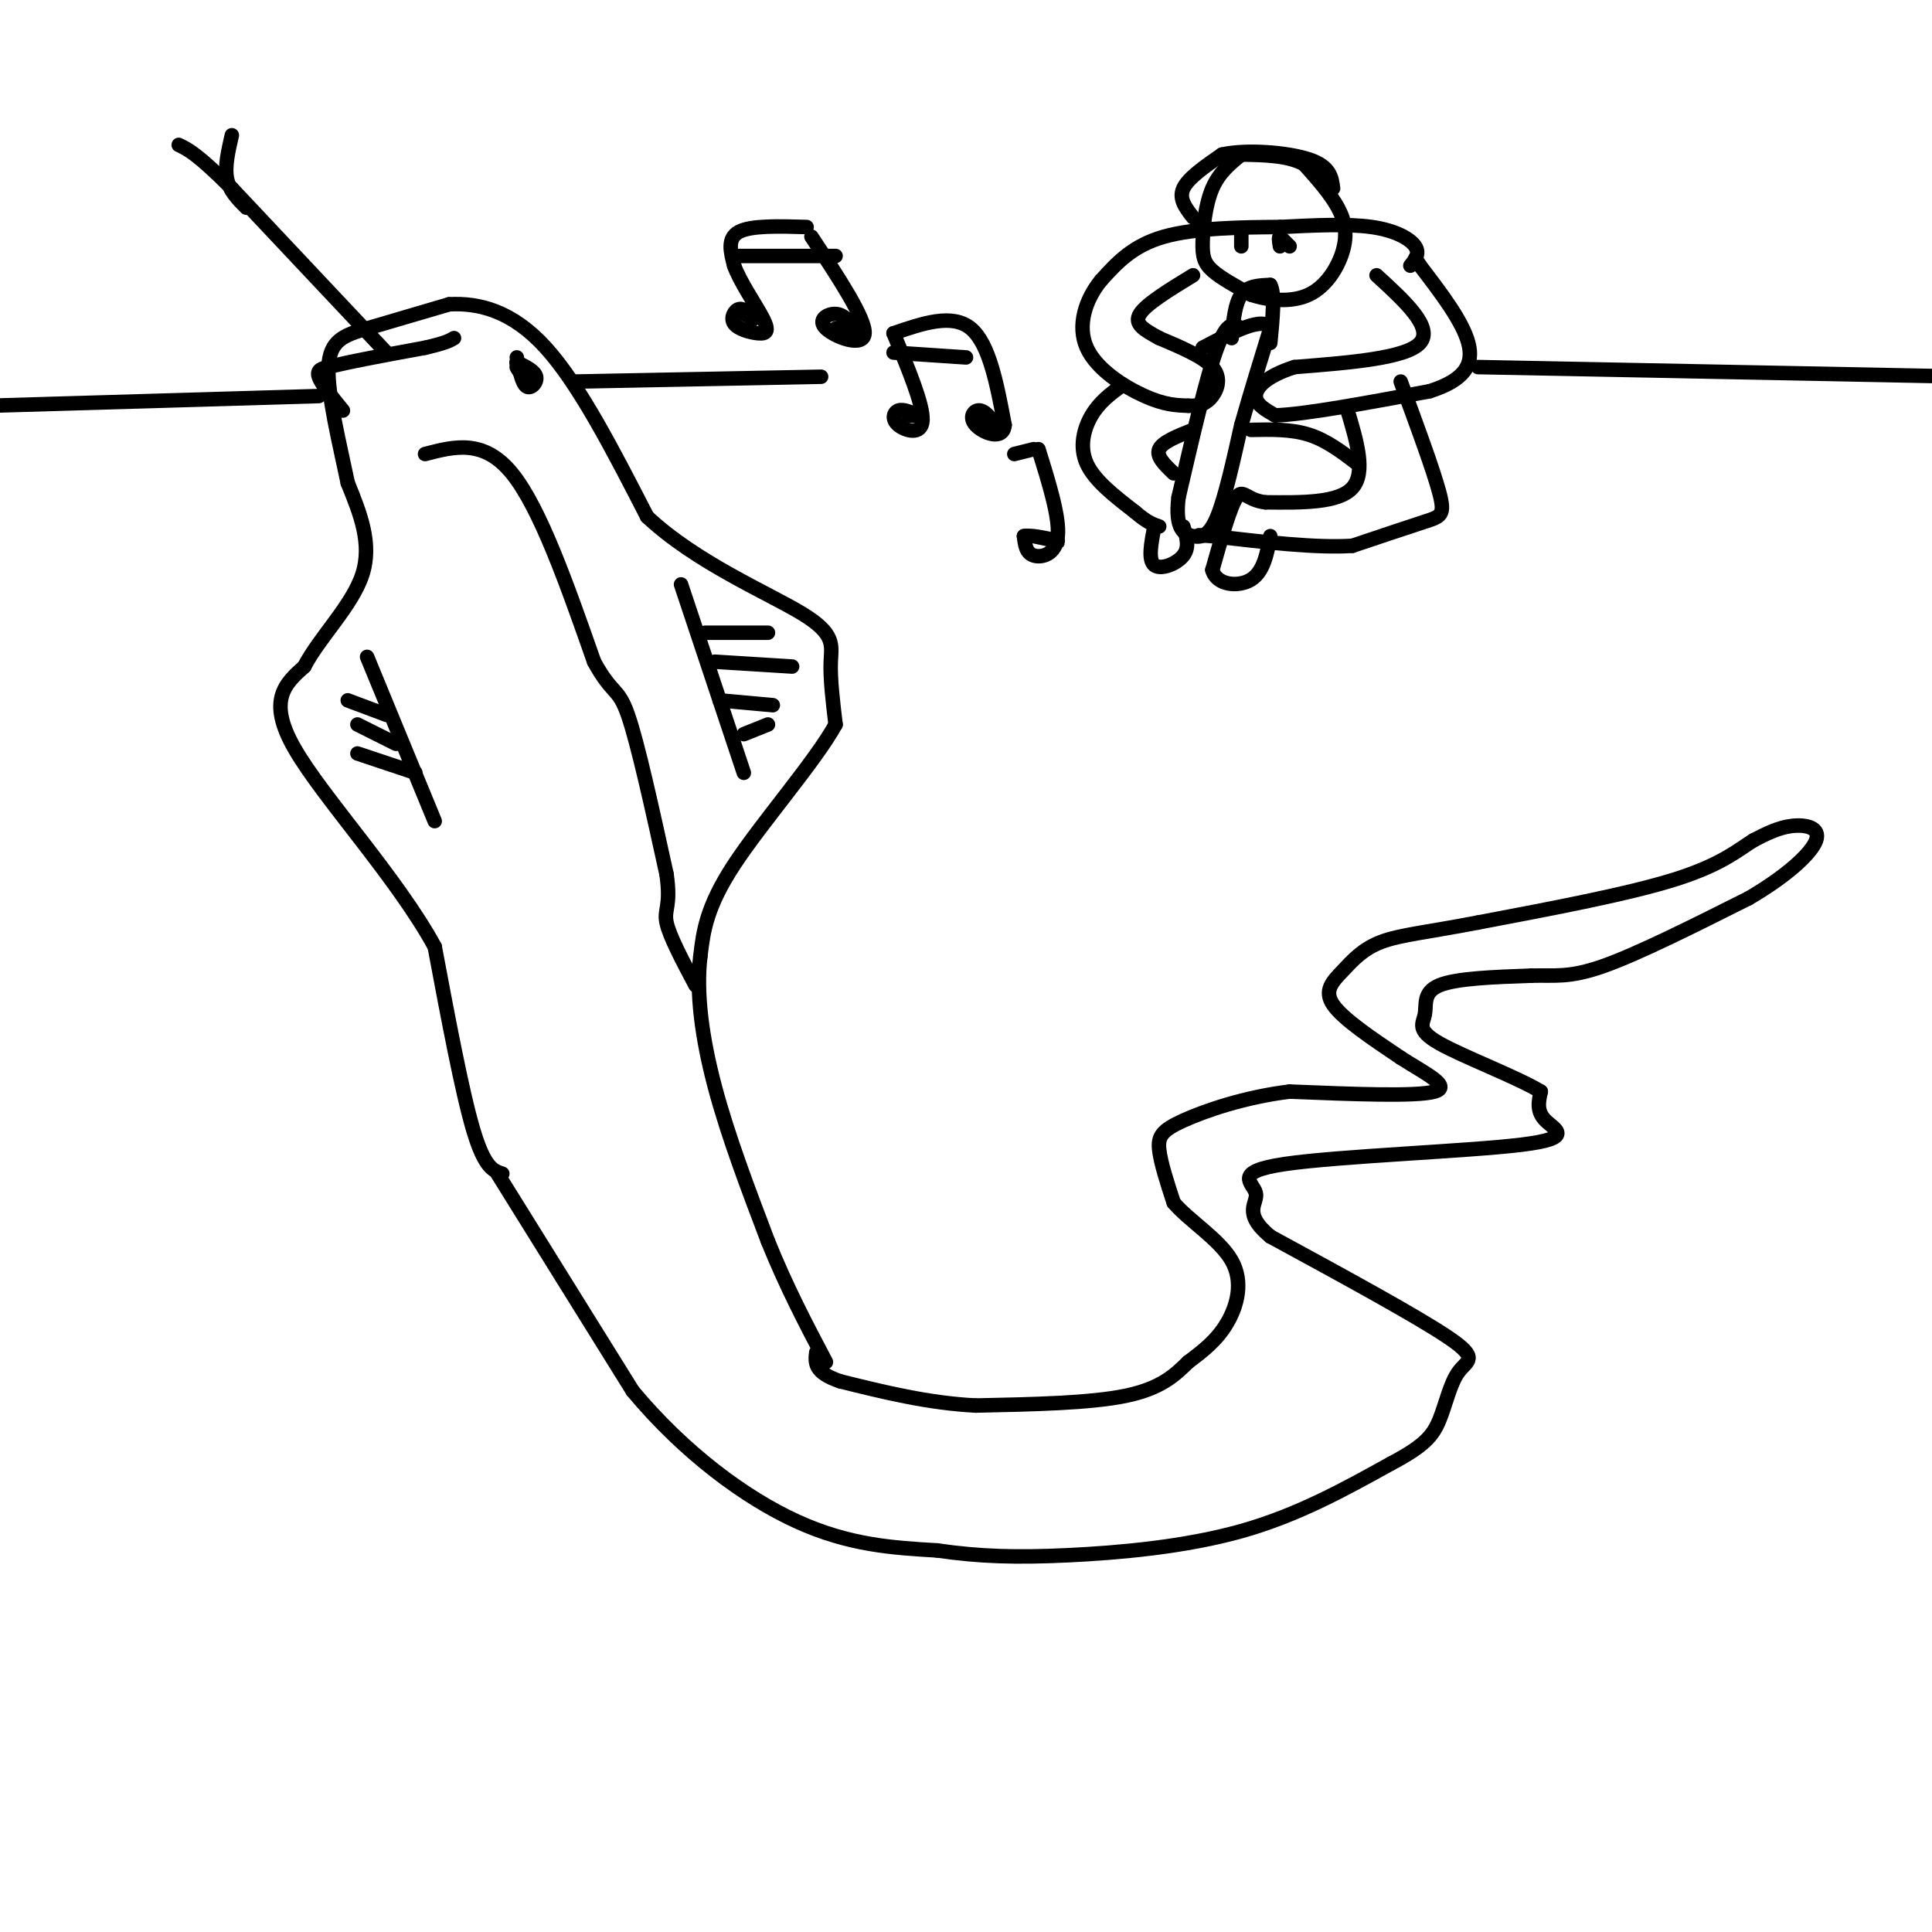 <svg viewBox='0 0 400 400' version='1.1' xmlns='http://www.w3.org/2000/svg' xmlns:xlink='http://www.w3.org/1999/xlink'><g fill='none' stroke='rgb(0,0,0)' stroke-width='3' stroke-linecap='round' stroke-linejoin='round'><path d='M104,243c-1.833,-0.583 -3.667,-1.167 -6,-9c-2.333,-7.833 -5.167,-22.917 -8,-38'/><path d='M90,196c-7.778,-14.267 -23.222,-30.933 -29,-41c-5.778,-10.067 -1.889,-13.533 2,-17'/><path d='M63,138c3.111,-6.022 9.889,-12.578 12,-19c2.111,-6.422 -0.444,-12.711 -3,-19'/><path d='M72,100c-1.643,-7.952 -4.250,-18.333 -4,-24c0.250,-5.667 3.357,-6.619 8,-8c4.643,-1.381 10.821,-3.190 17,-5'/><path d='M93,63c6.156,-0.333 13.044,1.333 20,9c6.956,7.667 13.978,21.333 21,35'/><path d='M134,107c10.143,9.500 25.000,15.750 32,20c7.000,4.250 6.143,6.500 6,10c-0.143,3.500 0.429,8.250 1,13'/><path d='M173,150c-4.200,7.622 -15.200,20.178 -21,29c-5.800,8.822 -6.400,13.911 -7,19'/><path d='M145,198c-0.911,7.533 0.311,16.867 3,27c2.689,10.133 6.844,21.067 11,32'/><path d='M159,257c3.833,9.500 7.917,17.250 12,25'/><path d='M103,243c0.000,0.000 28.000,45.000 28,45'/><path d='M131,288c10.622,12.733 23.178,22.067 34,27c10.822,4.933 19.911,5.467 29,6'/><path d='M194,321c8.821,1.286 16.375,1.500 27,1c10.625,-0.500 24.321,-1.714 36,-5c11.679,-3.286 21.339,-8.643 31,-14'/><path d='M288,303c6.904,-3.643 8.665,-5.750 10,-9c1.335,-3.250 2.244,-7.644 4,-10c1.756,-2.356 4.359,-2.673 -2,-7c-6.359,-4.327 -21.679,-12.663 -37,-21'/><path d='M263,256c-5.994,-4.972 -2.479,-6.901 -3,-9c-0.521,-2.099 -5.078,-4.367 6,-6c11.078,-1.633 37.790,-2.632 49,-4c11.210,-1.368 6.917,-3.105 5,-5c-1.917,-1.895 -1.459,-3.947 -1,-6'/><path d='M319,226c-4.742,-2.919 -16.096,-7.215 -21,-10c-4.904,-2.785 -3.359,-4.057 -3,-6c0.359,-1.943 -0.469,-4.555 3,-6c3.469,-1.445 11.234,-1.722 19,-2'/><path d='M317,202c4.956,-0.133 7.844,0.533 15,-2c7.156,-2.533 18.578,-8.267 30,-14'/><path d='M362,186c8.012,-4.667 13.042,-9.333 14,-12c0.958,-2.667 -2.155,-3.333 -5,-3c-2.845,0.333 -5.423,1.667 -8,3'/><path d='M363,174c-2.978,1.844 -6.422,4.956 -16,8c-9.578,3.044 -25.289,6.022 -41,9'/><path d='M306,191c-10.464,2.011 -16.124,2.539 -20,4c-3.876,1.461 -5.967,3.855 -8,6c-2.033,2.145 -4.010,4.041 -2,7c2.010,2.959 8.005,6.979 14,11'/><path d='M290,219c5.067,3.267 10.733,5.933 7,7c-3.733,1.067 -16.867,0.533 -30,0'/><path d='M267,226c-9.286,1.131 -17.500,3.958 -22,6c-4.500,2.042 -5.286,3.298 -5,6c0.286,2.702 1.643,6.851 3,11'/><path d='M243,249c3.143,3.738 9.500,7.583 12,12c2.500,4.417 1.143,9.405 -1,13c-2.143,3.595 -5.071,5.798 -8,8'/><path d='M246,282c-2.756,2.711 -5.644,5.489 -13,7c-7.356,1.511 -19.178,1.756 -31,2'/><path d='M202,291c-9.833,-0.500 -18.917,-2.750 -28,-5'/><path d='M174,286c-5.500,-1.833 -5.250,-3.917 -5,-6'/><path d='M107,74c0.533,2.689 1.067,5.378 2,6c0.933,0.622 2.267,-0.822 2,-2c-0.267,-1.178 -2.133,-2.089 -4,-3'/><path d='M107,75c-0.333,0.000 0.833,1.500 2,3'/><path d='M109,78c-0.222,-0.111 -1.778,-1.889 -2,-2c-0.222,-0.111 0.889,1.444 2,3'/><path d='M71,85c-2.250,-2.750 -4.500,-5.500 -5,-7c-0.500,-1.500 0.750,-1.750 2,-2'/><path d='M68,76c3.667,-1.000 11.833,-2.500 20,-4'/><path d='M88,72c4.333,-1.000 5.167,-1.500 6,-2'/><path d='M80,73c0.000,0.000 -32.000,-34.000 -32,-34'/><path d='M48,39c-7.167,-7.167 -9.083,-8.083 -11,-9'/><path d='M51,43c-1.750,-1.750 -3.500,-3.500 -4,-6c-0.500,-2.500 0.250,-5.750 1,-9'/><path d='M141,121c0.000,0.000 13.000,39.000 13,39'/><path d='M146,131c0.000,0.000 13.000,0.000 13,0'/><path d='M148,137c0.000,0.000 16.000,1.000 16,1'/><path d='M149,145c0.000,0.000 11.000,1.000 11,1'/><path d='M154,152c0.000,0.000 5.000,-2.000 5,-2'/><path d='M76,136c0.000,0.000 14.000,34.000 14,34'/><path d='M86,160c0.000,0.000 -12.000,-4.000 -12,-4'/><path d='M82,154c0.000,0.000 -8.000,-4.000 -8,-4'/><path d='M80,148c0.000,0.000 -8.000,-3.000 -8,-3'/><path d='M88,94c6.083,-1.583 12.167,-3.167 18,4c5.833,7.167 11.417,23.083 17,39'/><path d='M123,137c3.844,7.044 4.956,5.156 7,11c2.044,5.844 5.022,19.422 8,33'/><path d='M138,181c0.978,6.778 -0.578,7.222 0,10c0.578,2.778 3.289,7.889 6,13'/><path d='M285,57c5.917,5.417 11.833,10.833 9,14c-2.833,3.167 -14.417,4.083 -26,5'/><path d='M268,76c-6.000,1.933 -8.000,4.267 -8,6c0.000,1.733 2.000,2.867 4,4'/><path d='M264,86c6.000,-0.167 19.000,-2.583 32,-5'/><path d='M296,81c7.200,-2.289 9.200,-5.511 8,-10c-1.200,-4.489 -5.600,-10.244 -10,-16'/><path d='M294,55c-1.667,-2.667 -0.833,-1.333 0,0'/><path d='M292,55c1.000,-1.244 2.000,-2.489 1,-4c-1.000,-1.511 -4.000,-3.289 -9,-4c-5.000,-0.711 -12.000,-0.356 -19,0'/><path d='M265,47c-7.711,0.044 -17.489,0.156 -24,2c-6.511,1.844 -9.756,5.422 -13,9'/><path d='M228,58c-3.298,3.988 -5.042,9.458 -3,14c2.042,4.542 7.869,8.155 12,10c4.131,1.845 6.565,1.923 9,2'/><path d='M246,84c2.393,0.143 3.875,-0.500 5,-2c1.125,-1.500 1.893,-3.857 0,-6c-1.893,-2.143 -6.446,-4.071 -11,-6'/><path d='M240,70c-3.089,-1.689 -5.311,-2.911 -4,-5c1.311,-2.089 6.156,-5.044 11,-8'/><path d='M257,32c-2.298,1.863 -4.595,3.726 -6,7c-1.405,3.274 -1.917,7.958 -2,11c-0.083,3.042 0.262,4.440 2,6c1.738,1.560 4.869,3.280 8,5'/><path d='M259,61c3.537,1.204 8.381,1.715 12,0c3.619,-1.715 6.013,-5.654 7,-9c0.987,-3.346 0.568,-6.099 -1,-9c-1.568,-2.901 -4.284,-5.951 -7,-9'/><path d='M270,34c-3.333,-1.833 -8.167,-1.917 -13,-2'/><path d='M257,68c-1.417,-0.917 -2.833,-1.833 -5,4c-2.167,5.833 -5.083,18.417 -8,31'/><path d='M244,103c-0.798,6.619 1.208,7.667 3,8c1.792,0.333 3.369,-0.048 5,-4c1.631,-3.952 3.315,-11.476 5,-19'/><path d='M257,88c1.833,-6.500 3.917,-13.250 6,-20'/><path d='M263,68c-1.333,-2.667 -7.667,0.667 -14,4'/><path d='M232,80c-2.200,1.644 -4.400,3.289 -6,6c-1.600,2.711 -2.600,6.489 -1,10c1.600,3.511 5.800,6.756 10,10'/><path d='M235,106c2.500,2.167 3.750,2.583 5,3'/><path d='M290,79c3.378,9.156 6.756,18.311 8,23c1.244,4.689 0.356,4.911 -3,6c-3.356,1.089 -9.178,3.044 -15,5'/><path d='M280,113c-7.333,0.500 -18.167,-0.750 -29,-2'/><path d='M251,111c-4.833,-0.333 -2.417,-0.167 0,0'/><path d='M279,85c1.917,6.417 3.833,12.833 1,16c-2.833,3.167 -10.417,3.083 -18,3'/><path d='M262,104c-3.911,-0.422 -4.689,-2.978 -6,-1c-1.311,1.978 -3.156,8.489 -5,15'/><path d='M251,118c0.822,3.178 5.378,3.622 8,2c2.622,-1.622 3.311,-5.311 4,-9'/><path d='M239,109c-0.667,3.467 -1.333,6.933 0,8c1.333,1.067 4.667,-0.267 6,-2c1.333,-1.733 0.667,-3.867 0,-6'/><path d='M243,98c-1.833,-1.750 -3.667,-3.500 -3,-5c0.667,-1.500 3.833,-2.750 7,-4'/><path d='M259,89c4.167,-0.083 8.333,-0.167 12,1c3.667,1.167 6.833,3.583 10,6'/><path d='M257,48c0.000,0.000 0.000,3.000 0,3'/><path d='M265,49c1.000,1.000 2.000,2.000 2,2c0.000,0.000 -1.000,-1.000 -2,-2'/><path d='M265,49c-0.333,0.000 -0.167,1.000 0,2'/><path d='M255,70c0.333,-3.583 0.667,-7.167 2,-9c1.333,-1.833 3.667,-1.917 6,-2'/><path d='M263,59c1.000,1.667 0.500,6.833 0,12'/><path d='M185,69c6.083,-2.083 12.167,-4.167 16,-1c3.833,3.167 5.417,11.583 7,20'/><path d='M208,88c-0.282,3.330 -4.488,1.656 -6,0c-1.512,-1.656 -0.330,-3.292 1,-3c1.330,0.292 2.809,2.512 3,3c0.191,0.488 -0.904,-0.756 -2,-2'/><path d='M185,69c3.077,7.399 6.155,14.798 6,18c-0.155,3.202 -3.542,2.208 -5,1c-1.458,-1.208 -0.988,-2.631 0,-3c0.988,-0.369 2.494,0.315 4,1'/><path d='M190,86c0.333,0.167 -0.833,0.083 -2,0'/><path d='M185,73c0.000,0.000 15.000,1.000 15,1'/><path d='M168,49c5.589,8.458 11.179,16.917 11,20c-0.179,3.083 -6.125,0.792 -8,-1c-1.875,-1.792 0.321,-3.083 2,-3c1.679,0.083 2.839,1.542 4,3'/><path d='M177,68c0.000,0.500 -2.000,0.250 -4,0'/><path d='M167,47c-5.750,-0.167 -11.500,-0.333 -14,1c-2.500,1.333 -1.750,4.167 -1,7'/><path d='M152,55c1.182,3.374 4.637,8.310 6,11c1.363,2.690 0.633,3.133 -1,3c-1.633,-0.133 -4.171,-0.844 -5,-2c-0.829,-1.156 0.049,-2.759 1,-3c0.951,-0.241 1.976,0.879 3,2'/><path d='M156,66c0.167,0.167 -0.917,-0.417 -2,-1'/><path d='M153,53c0.000,0.000 20.000,0.000 20,0'/><path d='M215,93c2.200,7.067 4.400,14.133 4,18c-0.400,3.867 -3.400,4.533 -5,4c-1.600,-0.533 -1.800,-2.267 -2,-4'/><path d='M212,111c1.467,-0.356 6.133,0.756 7,1c0.867,0.244 -2.067,-0.378 -5,-1'/><path d='M214,93c0.000,0.000 -4.000,1.000 -4,1'/><path d='M306,76c0.000,0.000 102.000,2.000 102,2'/><path d='M170,78c0.000,0.000 -51.000,1.000 -51,1'/><path d='M66,82c0.000,0.000 -68.000,2.000 -68,2'/><path d='M247,45c-1.500,-1.917 -3.000,-3.833 -2,-6c1.000,-2.167 4.500,-4.583 8,-7'/><path d='M253,32c5.022,-1.133 13.578,-0.467 18,1c4.422,1.467 4.711,3.733 5,6'/></g>
</svg>
